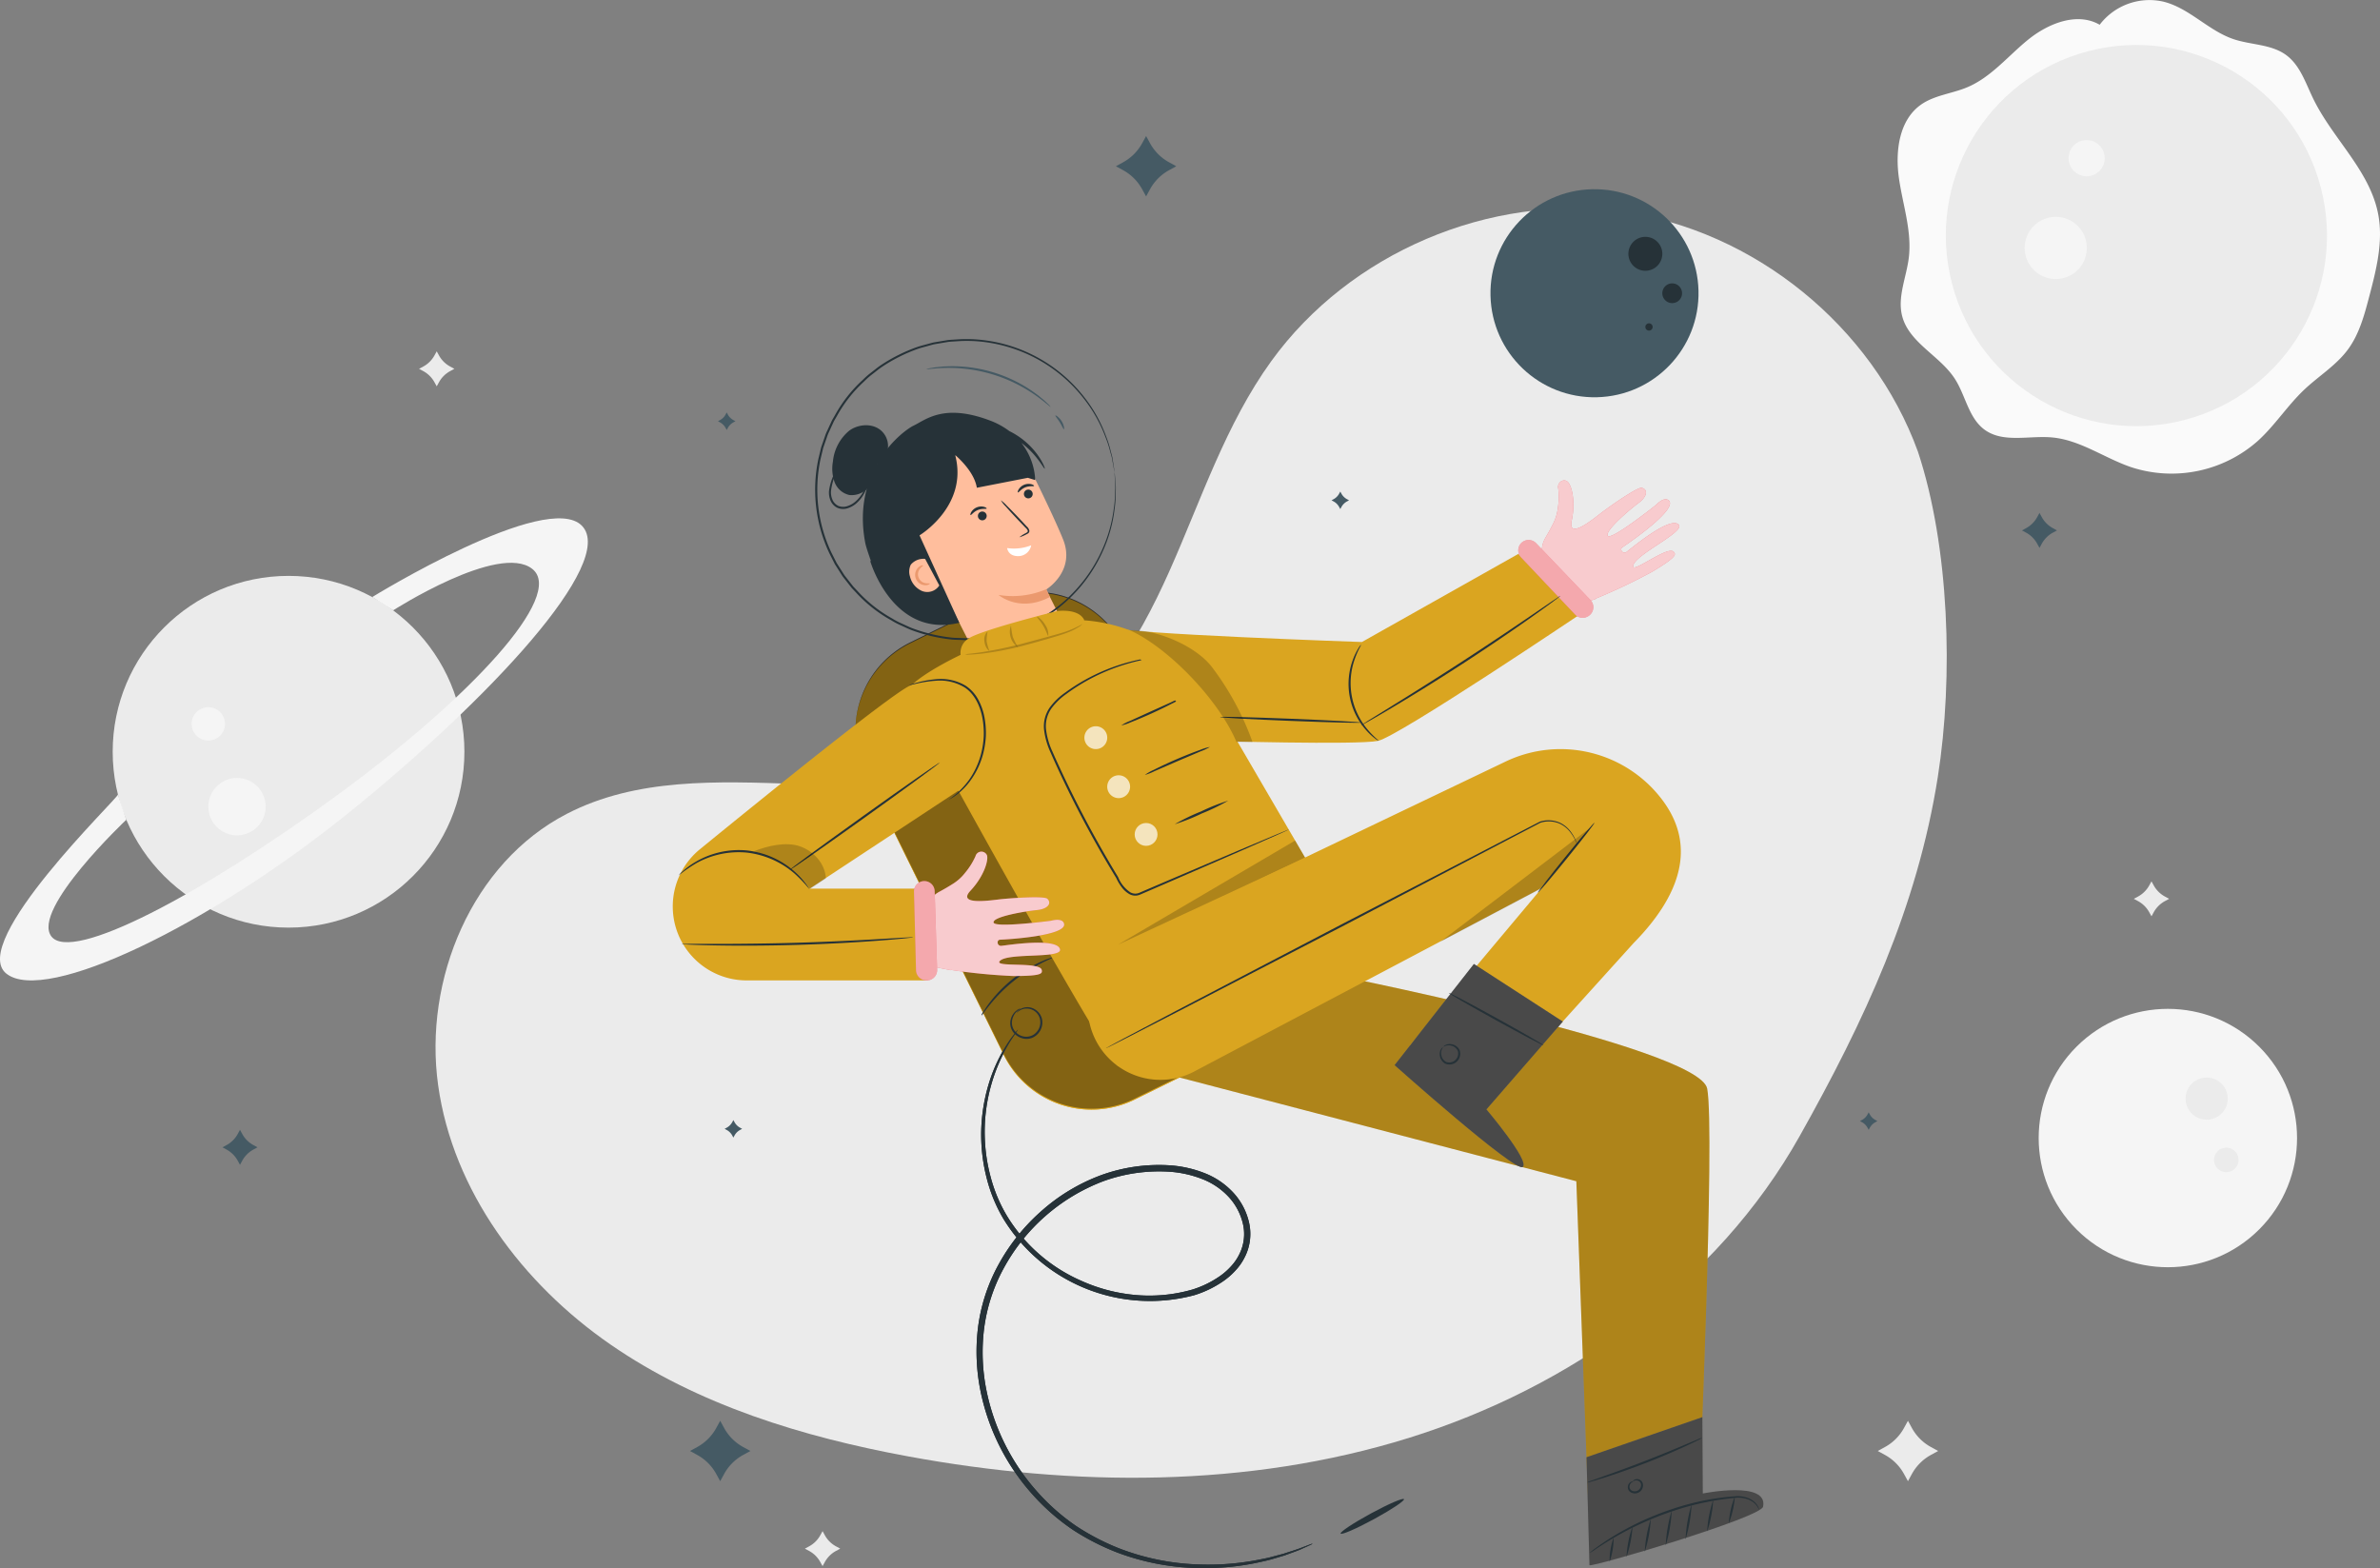 <svg xmlns="http://www.w3.org/2000/svg" width="577.121" height="380.237" viewBox="0 0 577.121 380.237">
  <rect x="0" y="0" width="577.121" height="380.237" fill="#808080" stroke="none"/>
  <defs>
    <style>
      .cls-1 {
        fill: #ebebeb;
      }

      .cls-2 {
        fill: #f5f5f5;
      }

      .cls-3 {
        fill: #fafafa;
      }

      .cls-13, .cls-4 {
        opacity: 0.2;
      }

      .cls-5 {
        fill: #daa520;
      }

      .cls-6 {
        opacity: 0.4;
      }

      .cls-7 {
        fill: #263238;
      }

      .cls-8 {
        fill: #ffbe9d;
      }

      .cls-16, .cls-9 {
        fill: #fff;
      }

      .cls-10 {
        fill: #eb996e;
      }

      .cls-11 {
        fill: #455a64;
      }

      .cls-12 {
        opacity: 0.7;
      }

      .cls-14 {
        fill: #7a7a7a;
      }

      .cls-15 {
        fill: #e8505b;
      }

      .cls-16 {
        opacity: 0.5;
      }
    </style>
  </defs>
  <g id="Layer_2" data-name="Layer 2">
    <g id="Character">
      <path class="cls-1" d="M105.9,85.191l.557,1.008a6.779,6.779,0,0,0,2.708,2.682l1.018.552-1.018.552a6.779,6.779,0,0,0-2.708,2.682l-.557,1.009-.557-1.009a6.78,6.78,0,0,0-2.708-2.682l-1.018-.552,1.018-.552a6.78,6.78,0,0,0,2.708-2.682Z"/>
      <path class="cls-1" d="M521.71,213.705l.557,1.008a6.78,6.78,0,0,0,2.708,2.682l1.018.552-1.018.552a6.78,6.78,0,0,0-2.708,2.682l-.557,1.009-.557-1.009a6.779,6.779,0,0,0-2.708-2.682l-1.018-.552,1.018-.552a6.779,6.779,0,0,0,2.708-2.682Z"/>
      <path class="cls-1" d="M462.654,344.511l.952,1.741a11.645,11.645,0,0,0,4.629,4.629l1.741.952-1.741.952a11.645,11.645,0,0,0-4.629,4.629l-.952,1.741-.952-1.741a11.645,11.645,0,0,0-4.629-4.629l-1.741-.952,1.741-.952a11.645,11.645,0,0,0,4.629-4.629Z"/>
      <path class="cls-1" d="M199.463,371.269l.557,1.009a6.779,6.779,0,0,0,2.708,2.682l1.018.552-1.018.552a6.779,6.779,0,0,0-2.708,2.682l-.557,1.008-.557-1.008a6.779,6.779,0,0,0-2.708-2.682l-1.018-.552,1.018-.552a6.779,6.779,0,0,0,2.708-2.682Z"/>
      <g>
        <g>
          <circle class="cls-1" cx="69.969" cy="182.284" r="42.644"/>
          <circle class="cls-2" cx="57.471" cy="195.594" r="6.955"/>
          <path class="cls-2" d="M54.562,175.524a4.046,4.046,0,1,1-4.046-4.046A4.046,4.046,0,0,1,54.562,175.524Z"/>
        </g>
        <path class="cls-2" d="M28.599,192.654c.191.74-36.498,35.942-27.041,43.442s49.24-11.739,83.154-39.132c33.914-27.392,64.893-60.654,56.415-69.458-8.479-8.805-50.861,17.264-50.861,17.264l5.065,3.23s25.625-16.441,33.73-10.059-15,31.305-47.61,55.11c-32.61,23.805-64.118,40.516-69.009,33.994-4.891-6.522,18.188-28.276,18.188-28.276Z"/>
      </g>
      <g>
        <path class="cls-3" d="M509.157,6.009c-5.439-3.16-12.462-.357-17.35,3.602-4.888,3.959-8.996,9.131-14.799,11.56-3.695,1.547-7.929,1.903-11.202,4.212-5.331,3.761-6.262,11.338-5.342,17.797s3.189,12.868,2.392,19.343c-.585,4.748-2.805,9.5-1.603,14.13,1.684,6.489,9.143,9.577,12.779,15.21,2.61,4.044,3.32,9.497,7.209,12.334,4.512,3.291,10.784,1.37,16.346,1.871,6.849.616,12.711,5.013,19.223,7.222a31.546,31.546,0,0,0,30.724-6.413c4.13-3.76,7.177-8.577,11.238-12.412,3.48-3.285,7.698-5.846,10.547-9.691,2.759-3.722,3.995-8.324,5.174-12.805,1.722-6.544,3.456-13.353,2.197-20.001-2.01-10.61-11.058-18.338-15.77-28.055-1.837-3.788-3.188-8.119-6.593-10.594-3.61-2.624-8.499-2.404-12.728-3.831-6.069-2.048-10.65-7.457-16.854-9.052a15.166,15.166,0,0,0-15.613,5.583"/>
        <g>
          <circle class="cls-1" cx="518.055" cy="57.122" r="46.207" transform="translate(2.41 132.977) rotate(-14.661)"/>
          <path class="cls-2" d="M504.429,64.767a7.536,7.536,0,1,1-1.282-10.58A7.536,7.536,0,0,1,504.429,64.767Z"/>
          <path class="cls-2" d="M509.435,41.058a4.384,4.384,0,1,1-.746-6.155A4.384,4.384,0,0,1,509.435,41.058Z"/>
        </g>
      </g>
      <g>
        <circle class="cls-2" cx="525.68" cy="275.951" r="31.326" transform="translate(-41.158 452.536) rotate(-45)"/>
        <path class="cls-1" d="M529.983,266.272a5.109,5.109,0,1,1,4.987,5.229A5.109,5.109,0,0,1,529.983,266.272Z"/>
        <path class="cls-1" d="M536.877,281.184a2.972,2.972,0,1,1,2.901,3.042A2.972,2.972,0,0,1,536.877,281.184Z"/>
      </g>
      <path class="cls-1" d="M450.059,186.25l.952,1.741a11.644,11.644,0,0,0,4.629,4.629l1.741.952-1.741.952a11.644,11.644,0,0,0-4.629,4.629l-.952,1.741-.952-1.741a11.644,11.644,0,0,0-4.629-4.629l-1.741-.952,1.741-.952a11.644,11.644,0,0,0,4.629-4.629Z"/>
      <polyline class="cls-4" points="337.14 242.739 379.565 214.101 367.814 226.535"/>
      <path class="cls-1" d="M465.072,109.509c-11.036-30.414-39.737-53.67-71.777-58.16s-66.029,9.979-85.001,36.188c-11.107,15.345-17.036,33.71-24.756,51.009-7.719,17.299-18.15,34.545-34.747,43.675-33.232,18.28-77.642-2.305-111.334,15.111-23.001,11.889-34.795,40.174-31.214,65.817,3.581,25.643,20.474,48.135,41.775,62.854,21.301,14.719,46.696,22.436,72.158,27.132,40.215,7.416,82.35,7.689,121.398-4.456,39.048-12.145,74.785-37.517,94.806-73.174,15.698-27.958,28.521-55.42,33.513-87.093,3.833-24.32,2.8-55.899-4.821-78.903"/>
      <g>
        <path class="cls-5" d="M246.787,144.763h22.213a23.716,23.716,0,0,1,23.716,23.716v75.859a23.716,23.716,0,0,1-23.716,23.716H246.787a23.716,23.716,0,0,1-23.716-23.716v-75.859A23.716,23.716,0,0,1,246.787,144.763Z" transform="translate(-64.656 135.167) rotate(-26.218)"/>
        <path class="cls-6" d="M246.787,144.54h22.213a23.716,23.716,0,0,1,23.716,23.716v75.859a23.716,23.716,0,0,1-23.716,23.716h-22.213a23.716,23.716,0,0,1-23.716-23.716v-75.859A23.716,23.716,0,0,1,246.787,144.54Z" transform="translate(-64.558 135.145) rotate(-26.218)"/>
        <path class="cls-7" d="M318.303,374.31a3.479,3.479,0,0,1-.757.402q-.794.36-2.291,1.039c-1.018.431-2.316.869-3.834,1.431q-1.165.345-2.506.742c-.89.283-1.856.511-2.885.734a61.982,61.982,0,0,1-15.232,1.565,58.569,58.569,0,0,1-19.926-3.787,58.024,58.024,0,0,1-10.564-5.39,52.477,52.477,0,0,1-9.72-8.429,53.58,53.58,0,0,1-12.777-25.08,48.059,48.059,0,0,1-.687-15.364,42.924,42.924,0,0,1,4.87-15.291,47.885,47.885,0,0,1,10.308-13.031,45.698,45.698,0,0,1,14.63-8.872,41.094,41.094,0,0,1,16.966-2.396,28.204,28.204,0,0,1,8.272,1.905,18.748,18.748,0,0,1,6.949,4.766,15.917,15.917,0,0,1,3.805,7.395,12.386,12.386,0,0,1-1.056,8.124,13.535,13.535,0,0,1-2.317,3.336,17.26,17.26,0,0,1-3.006,2.602,25.595,25.595,0,0,1-6.947,3.346,41.671,41.671,0,0,1-46.274-18.501,37.119,37.119,0,0,1-4.09-9.988,42.001,42.001,0,0,1-1.301-9.525,42.618,42.618,0,0,1,2.444-15.114,39.377,39.377,0,0,1,4.374-8.632c.634-.907,1.179-1.555,1.525-2.003a3.476,3.476,0,0,1,.567-.643,3.551,3.551,0,0,1-.439.739c-.302.478-.802,1.152-1.389,2.079a41.8,41.8,0,0,0-6.208,23.549,41.525,41.525,0,0,0,1.389,9.296,36.321,36.321,0,0,0,4.079,9.677,39.708,39.708,0,0,0,17.928,15.579,40.742,40.742,0,0,0,12.926,3.419,37.743,37.743,0,0,0,14.038-1.307,24.199,24.199,0,0,0,6.536-3.175,15.813,15.813,0,0,0,2.758-2.401,12.061,12.061,0,0,0,2.07-2.996,10.879,10.879,0,0,0,.911-7.162,14.418,14.418,0,0,0-3.46-6.671,17.229,17.229,0,0,0-6.396-4.361,26.713,26.713,0,0,0-7.818-1.786,39.632,39.632,0,0,0-16.295,2.314,46.09,46.09,0,0,0-24.129,21.16,41.511,41.511,0,0,0-4.738,14.751,46.748,46.748,0,0,0,.617,14.895,52.448,52.448,0,0,0,12.331,24.502,51.524,51.524,0,0,0,9.424,8.291,57.341,57.341,0,0,0,10.293,5.362,58.329,58.329,0,0,0,19.552,3.945,63.323,63.323,0,0,0,15.078-1.286c1.024-.198,1.987-.401,2.875-.659l2.506-.666c1.521-.512,2.828-.9,3.859-1.282q1.529-.582,2.341-.892A3.553,3.553,0,0,1,318.303,374.31Z"/>
        <path class="cls-7" d="M255.48,232.092c.031.082-1.163.546-2.999,1.478a38,38,0,0,0-12.402,10.013c-1.297,1.598-2.003,2.667-2.076,2.62a3.028,3.028,0,0,1,.412-.805,22.544,22.544,0,0,1,1.374-2.041,32.695,32.695,0,0,1,12.532-10.118,22.507,22.507,0,0,1,2.285-.913A3.025,3.025,0,0,1,255.48,232.092Z"/>
        <path class="cls-7" d="M246.513,245.555c-.021-.013.145-.335.663-.711a3.494,3.494,0,0,1,2.59-.566,3.767,3.767,0,0,1,2.865,2.645,4.035,4.035,0,0,1-1.722,4.4,3.614,3.614,0,0,1-2.518.548,4.196,4.196,0,0,1-2.164-1.019,3.653,3.653,0,0,1-1.143-1.84,3.695,3.695,0,0,1,.024-1.879,3.889,3.889,0,0,1,1.493-2.191,1.812,1.812,0,0,1,.886-.397c.019.043-.303.171-.762.557a3.909,3.909,0,0,0-1.26,2.118,3.268,3.268,0,0,0,1.078,3.271,3.419,3.419,0,0,0,4.081.396,3.584,3.584,0,0,0,1.545-3.832,3.307,3.307,0,0,0-4.885-2.039C246.766,245.315,246.546,245.586,246.513,245.555Z"/>
        <path class="cls-5" d="M246.787,144.763h22.213a23.716,23.716,0,0,1,23.716,23.716v75.859a23.716,23.716,0,0,1-23.716,23.716H246.787a23.716,23.716,0,0,1-23.716-23.716v-75.859A23.716,23.716,0,0,1,246.787,144.763Z" transform="translate(-64.656 135.167) rotate(-26.218)"/>
        <path class="cls-6" d="M246.787,144.54h22.213a23.716,23.716,0,0,1,23.716,23.716v75.859a23.716,23.716,0,0,1-23.716,23.716h-22.213a23.716,23.716,0,0,1-23.716-23.716v-75.859A23.716,23.716,0,0,1,246.787,144.54Z" transform="translate(-64.558 135.145) rotate(-26.218)"/>
        <path class="cls-7" d="M318.303,374.31a3.479,3.479,0,0,1-.757.402q-.794.36-2.291,1.039c-1.018.431-2.316.869-3.834,1.431q-1.165.345-2.506.742c-.89.283-1.856.511-2.885.734a61.982,61.982,0,0,1-15.232,1.565,58.569,58.569,0,0,1-19.926-3.787,58.024,58.024,0,0,1-10.564-5.39,52.477,52.477,0,0,1-9.72-8.429,53.58,53.58,0,0,1-12.777-25.08,48.059,48.059,0,0,1-.687-15.364,42.924,42.924,0,0,1,4.87-15.291,47.885,47.885,0,0,1,10.308-13.031,45.698,45.698,0,0,1,14.63-8.872,41.094,41.094,0,0,1,16.966-2.396,28.204,28.204,0,0,1,8.272,1.905,18.748,18.748,0,0,1,6.949,4.766,15.917,15.917,0,0,1,3.805,7.395,12.386,12.386,0,0,1-1.056,8.124,13.535,13.535,0,0,1-2.317,3.336,17.26,17.26,0,0,1-3.006,2.602,25.595,25.595,0,0,1-6.947,3.346,41.671,41.671,0,0,1-46.274-18.501,37.119,37.119,0,0,1-4.09-9.988,42.001,42.001,0,0,1-1.301-9.525,42.618,42.618,0,0,1,2.444-15.114,39.377,39.377,0,0,1,4.374-8.632c.634-.907,1.179-1.555,1.525-2.003a3.476,3.476,0,0,1,.567-.643,3.551,3.551,0,0,1-.439.739c-.302.478-.802,1.152-1.389,2.079a41.8,41.8,0,0,0-6.208,23.549,41.525,41.525,0,0,0,1.389,9.296,36.321,36.321,0,0,0,4.079,9.677,39.708,39.708,0,0,0,17.928,15.579,40.742,40.742,0,0,0,12.926,3.419,37.743,37.743,0,0,0,14.038-1.307,24.199,24.199,0,0,0,6.536-3.175,15.813,15.813,0,0,0,2.758-2.401,12.061,12.061,0,0,0,2.07-2.996,10.879,10.879,0,0,0,.911-7.162,14.418,14.418,0,0,0-3.46-6.671,17.229,17.229,0,0,0-6.396-4.361,26.713,26.713,0,0,0-7.818-1.786,39.632,39.632,0,0,0-16.295,2.314,46.09,46.09,0,0,0-24.129,21.16,41.511,41.511,0,0,0-4.738,14.751,46.748,46.748,0,0,0,.617,14.895,52.448,52.448,0,0,0,12.331,24.502,51.524,51.524,0,0,0,9.424,8.291,57.341,57.341,0,0,0,10.293,5.362,58.329,58.329,0,0,0,19.552,3.945,63.323,63.323,0,0,0,15.078-1.286c1.024-.198,1.987-.401,2.875-.659l2.506-.666c1.521-.512,2.828-.9,3.859-1.282q1.529-.582,2.341-.892A3.553,3.553,0,0,1,318.303,374.31Z"/>
        <path class="cls-7" d="M255.48,232.092c.031.082-1.163.546-2.999,1.478a38,38,0,0,0-12.402,10.013c-1.297,1.598-2.003,2.667-2.076,2.62a3.028,3.028,0,0,1,.412-.805,22.544,22.544,0,0,1,1.374-2.041,32.695,32.695,0,0,1,12.532-10.118,22.507,22.507,0,0,1,2.285-.913A3.025,3.025,0,0,1,255.48,232.092Z"/>
        <path class="cls-7" d="M246.513,245.555c-.021-.013.145-.335.663-.711a3.494,3.494,0,0,1,2.59-.566,3.767,3.767,0,0,1,2.865,2.645,4.035,4.035,0,0,1-1.722,4.4,3.614,3.614,0,0,1-2.518.548,4.196,4.196,0,0,1-2.164-1.019,3.653,3.653,0,0,1-1.143-1.84,3.695,3.695,0,0,1,.024-1.879,3.889,3.889,0,0,1,1.493-2.191,1.812,1.812,0,0,1,.886-.397c.019.043-.303.171-.762.557a3.909,3.909,0,0,0-1.26,2.118,3.268,3.268,0,0,0,1.078,3.271,3.419,3.419,0,0,0,4.081.396,3.584,3.584,0,0,0,1.545-3.832,3.307,3.307,0,0,0-4.885-2.039C246.766,245.315,246.546,245.586,246.513,245.555Z"/>
        <g>
          <g>
            <g>
              <path class="cls-8" d="M257.327,150.192c-1.931-3.829-3.626-7.26-3.626-7.26s7.203-4.423,4.072-12.164c-3.13-7.742-11.871-24.869-11.871-24.869l-17.039-.159-9.702,18.767,18.18,35.806a11.201,11.201,0,0,0,14.813,5.037v-0A11.204,11.204,0,0,0,257.327,150.192Z"/>
              <g>
                <path class="cls-7" d="M250.314,119.318a1.066,1.066,0,1,1-1.423-.503A1.067,1.067,0,0,1,250.314,119.318Z"/>
                <path class="cls-7" d="M250.745,117.824c-.064.184-1.065-.081-2.128.357-1.069.425-1.603,1.31-1.777,1.223-.083-.037-.064-.327.166-.724a2.836,2.836,0,0,1,3.117-1.26C250.563,117.545,250.778,117.74,250.745,117.824Z"/>
              </g>
              <g>
                <path class="cls-7" d="M239.157,124.644a1.066,1.066,0,1,1-1.423-.503A1.067,1.067,0,0,1,239.157,124.644Z"/>
                <path class="cls-7" d="M239.255,123.308c-.064.184-1.065-.081-2.127.357-1.069.425-1.604,1.311-1.778,1.223-.083-.037-.063-.328.166-.724a2.835,2.835,0,0,1,3.118-1.26C239.072,123.03,239.289,123.224,239.255,123.308Z"/>
              </g>
              <path class="cls-7" d="M247.172,130.279a7.734,7.734,0,0,1,1.595-1.021c.257-.14.499-.302.462-.523a1.623,1.623,0,0,0-.547-.767q-.824-.859-1.735-1.81c-1.222-1.292-2.311-2.481-3.08-3.357a7.652,7.652,0,0,1-1.177-1.483,7.691,7.691,0,0,1,1.415,1.259c.832.818,1.956,1.971,3.179,3.263q.897.963,1.71,1.835a1.848,1.848,0,0,1,.62,1.034.713.713,0,0,1-.263.583,1.934,1.934,0,0,1-.43.255A7.779,7.779,0,0,1,247.172,130.279Z"/>
              <path class="cls-9" d="M244.218,132.894a11.448,11.448,0,0,0,5.834-.667,3.178,3.178,0,0,1-2.97,2.616C244.423,134.964,244.218,132.894,244.218,132.894Z"/>
              <path class="cls-10" d="M253.705,142.866a20.803,20.803,0,0,1-11.573,1.392s5.074,4.402,12.469.49Z"/>
              <path class="cls-7" d="M211.03,136.076l.145-.076c-.5-1.467-1.173-3.381-1.36-4.35-3.384-17.646,9.008-27.151,11.736-28.453,2.924-1.396,7.274-5.447,18.432-1.258a18.771,18.771,0,0,1,4.76,2.585,18.618,18.618,0,0,1,6.64,5.468c1.548,2.075,2.048,3.614,1.957,3.65-.14.073-.844-1.342-2.467-3.239a20.116,20.116,0,0,0-3.189-3,15.791,15.791,0,0,1,3.35,9.012l-1.802-.558-12.361,2.413c-.546-3.385-3.588-6.458-5.133-7.828l-.1-.031c3.181,12.308-8.666,19.399-8.666,19.399l9.648,21.203C216.479,154.875,211.03,136.076,211.03,136.076Z"/>
              <g>
                <path class="cls-8" d="M227.771,141.965a3.473,3.473,0,0,1-4.187,1.341,5.101,5.101,0,0,1-2.935-3.558,3.881,3.881,0,0,1,.206-2.825,4.006,4.006,0,0,1,3.481-1.403Z"/>
                <path class="cls-10" d="M225.464,141.503c-.039-.102-.448.017-1.052-.099a2.167,2.167,0,0,1-1.3-3.531c.384-.48.773-.654.737-.757-.014-.083-.511-.087-1.098.402a2.515,2.515,0,0,0,1.616,4.391C225.131,141.901,225.507,141.576,225.464,141.503Z"/>
              </g>
            </g>
            <path class="cls-7" d="M270.264,114.48s-.051-.195-.124-.577c-.074-.402-.178-.965-.313-1.698q-.101-.562-.224-1.251c-.103-.456-.261-.944-.406-1.478a26.359,26.359,0,0,0-1.188-3.63,34.609,34.609,0,0,0-5.116-9.088,36.263,36.263,0,0,0-26.193-14.021,33.55,33.55,0,0,0-4.592.009c-.775.064-1.563.08-2.346.185l-2.356.401c-.394.074-.796.119-1.187.218l-1.173.324c-.781.226-1.581.414-2.363.674a38.156,38.156,0,0,0-4.61,1.962,37.573,37.573,0,0,0-4.428,2.601c-.708.499-1.377,1.062-2.073,1.594a18.371,18.371,0,0,0-1.985,1.742,32.969,32.969,0,0,0-6.676,8.489l-.694,1.198-.582,1.262-.581,1.27a8.952,8.952,0,0,0-.524,1.299q-.458,1.328-.919,2.667-.329,1.377-.66,2.765a35.718,35.718,0,0,0,2.649,22.587q.643,1.274,1.282,2.538.759,1.196,1.512,2.382a8.904,8.904,0,0,0,.81,1.143l.859,1.101.859,1.094.953,1.005a32.983,32.983,0,0,0,8.461,6.715,18.392,18.392,0,0,0,2.335,1.236c.801.356,1.582.749,2.386,1.071a37.603,37.603,0,0,0,4.911,1.505,38.154,38.154,0,0,0,4.94.842c.821.072,1.643.07,2.456.109l1.216.044c.404.006.805-.044,1.206-.063q1.201-.078,2.385-.155c.786-.08,1.556-.246,2.325-.364a33.551,33.551,0,0,0,4.469-1.055,36.263,36.263,0,0,0,22.234-19.707,34.613,34.613,0,0,0,2.872-10.025,26.386,26.386,0,0,0,.315-3.806c.017-.553.058-1.065.053-1.532l-.072-1.268c-.038-.744-.068-1.316-.089-1.724-.017-.389-.013-.59-.013-.59s.031.197.066.584c.033.408.08.98.141,1.723q.043.572.097,1.271c.014.469-.018.982-.028,1.538a25.867,25.867,0,0,1-.269,3.828,34.418,34.418,0,0,1-2.807,10.118,36.482,36.482,0,0,1-22.371,20,33.933,33.933,0,0,1-4.52,1.081c-.778.121-1.557.291-2.353.374q-1.198.081-2.414.164c-.406.02-.812.071-1.221.066l-1.232-.041c-.823-.037-1.656-.034-2.488-.105a38.56,38.56,0,0,1-5.007-.842,37.991,37.991,0,0,1-4.98-1.517c-.816-.325-1.608-.721-2.42-1.081a18.761,18.761,0,0,1-2.369-1.249,33.436,33.436,0,0,1-8.587-6.798l-.967-1.019-.872-1.108-.872-1.116a9.114,9.114,0,0,1-.822-1.159q-.764-1.203-1.535-2.416-.649-1.282-1.302-2.574a36.186,36.186,0,0,1-2.687-22.912q.337-1.407.671-2.804.469-1.358.933-2.705a9.156,9.156,0,0,1,.532-1.317l.59-1.288.592-1.28.704-1.215a33.43,33.43,0,0,1,6.779-8.599,18.759,18.759,0,0,1,2.015-1.763c.707-.538,1.386-1.107,2.104-1.612a37.989,37.989,0,0,1,4.493-2.628,38.544,38.544,0,0,1,4.675-1.978c.793-.262,1.603-.452,2.396-.678l1.189-.325c.397-.1.804-.144,1.203-.218q1.202-.201,2.386-.4c.793-.103,1.59-.118,2.375-.181a33.924,33.924,0,0,1,4.647.005,36.481,36.481,0,0,1,26.395,14.275,34.411,34.411,0,0,1,5.074,9.193,25.856,25.856,0,0,1,1.148,3.662c.138.539.288,1.031.383,1.49q.11.693.2,1.26c.113.738.2,1.305.262,1.709C270.249,114.281,270.264,114.48,270.264,114.48Z"/>
            <path class="cls-7" d="M212.717,112.553a5.01,5.01,0,0,0,1.118-7.983c-2.062-2.02-5.639-1.831-7.953-.104a11.103,11.103,0,0,0-3.911,7.474,9.635,9.635,0,0,0,.395,4.927,5.021,5.021,0,0,0,3.591,3.166,5.396,5.396,0,0,0,4.867-2.14,15.904,15.904,0,0,0,2.431-4.981"/>
            <path class="cls-11" d="M254.77,98.667c-.07.077-1.381-1.21-3.79-2.897a36.873,36.873,0,0,0-4.427-2.641,36.534,36.534,0,0,0-12.021-3.65,36.881,36.881,0,0,0-5.148-.267c-2.941.062-4.745.403-4.761.3a6.086,6.086,0,0,1,1.256-.287,13.574,13.574,0,0,1,1.496-.217c.587-.057,1.254-.153,1.997-.164a33.069,33.069,0,0,1,5.216.158,34.498,34.498,0,0,1,12.184,3.7,33.066,33.066,0,0,1,4.423,2.769c.612.422,1.113.873,1.569,1.247a13.565,13.565,0,0,1,1.122,1.012A6.084,6.084,0,0,1,254.77,98.667Z"/>
            <path class="cls-11" d="M257.989,104.076c-.146.034-.441-.789-1.002-1.681-.551-.898-1.158-1.527-1.063-1.643.08-.112.899.385,1.505,1.369C258.042,103.1,258.125,104.055,257.989,104.076Z"/>
            <path class="cls-7" d="M203.084,112.011a7.113,7.113,0,0,1-.648,3.423,14.471,14.471,0,0,0-.927,3.577,4.508,4.508,0,0,0,.314,2.066,2.91,2.91,0,0,0,1.447,1.58,3.052,3.052,0,0,0,2.153.083,5.574,5.574,0,0,0,1.863-1.001,8.831,8.831,0,0,0,2.243-2.873,14.554,14.554,0,0,0,1.022-3.266,2.502,2.502,0,0,1-.003.942,8.442,8.442,0,0,1-.685,2.481,8.743,8.743,0,0,1-2.273,3.088,5.923,5.923,0,0,1-2.02,1.118,3.528,3.528,0,0,1-2.516-.098,3.39,3.39,0,0,1-1.702-1.858,4.914,4.914,0,0,1-.321-2.298,13.537,13.537,0,0,1,1.06-3.667,16.54,16.54,0,0,0,.793-2.388A6.371,6.371,0,0,1,203.084,112.011Z"/>
          </g>
          <path class="cls-5" d="M219.773,168.773s44.039,80.76,51.308,89.739l59.432-26.46-36.027-61.812a39.807,39.807,0,0,0-31.533-19.826q-.21-.014-.422-.027C248.42,149.532,217.635,164.839,219.773,168.773Z"/>
          <path class="cls-7" d="M312.504,201.155a.902.902,0,0,1-.202.111c-.161.075-.362.17-.612.287q-.86.386-2.386,1.072c-2.12.931-5.154,2.264-8.943,3.928-3.83,1.665-8.42,3.66-13.597,5.911-2.595,1.123-5.337,2.31-8.202,3.55q-1.075.465-2.174.94a2.918,2.918,0,0,1-2.529-.154,6.057,6.057,0,0,1-1.889-1.712,11.361,11.361,0,0,1-1.302-2.208l.017.033c-2.598-4.247-5.251-8.866-7.823-13.716-2.028-3.82-3.908-7.602-5.639-11.294-.865-1.848-1.698-3.664-2.482-5.47a18.17,18.17,0,0,1-1.579-5.583,7.966,7.966,0,0,1,1.414-5.328,16.071,16.071,0,0,1,3.756-3.61,46.703,46.703,0,0,1,20.866-8.488c1.572-.214,2.801-.312,3.634-.351.394-.013.707-.024.949-.032a1.49,1.49,0,0,1,.324.007,1.502,1.502,0,0,1-.321.046c-.241.021-.552.049-.944.084-.829.072-2.051.203-3.611.446a47.961,47.961,0,0,0-12.732,3.925,46.739,46.739,0,0,0-7.908,4.71,15.708,15.708,0,0,0-3.635,3.523,7.497,7.497,0,0,0-1.312,5.031,17.766,17.766,0,0,0,1.558,5.426c.781,1.788,1.621,3.607,2.486,5.448,1.733,3.682,3.613,7.455,5.637,11.267,2.566,4.841,5.209,9.454,7.793,13.698l.007.011.011.022a7.975,7.975,0,0,0,2.955,3.681,2.421,2.421,0,0,0,2.131.136q1.099-.47,2.175-.931c2.869-1.226,5.614-2.4,8.212-3.51,5.19-2.209,9.792-4.168,13.632-5.802,3.812-1.606,6.864-2.891,8.998-3.79q1.545-.636,2.418-.995c.257-.101.464-.182.629-.247A.899.899,0,0,1,312.504,201.155Z"/>
          <g class="cls-12">
            <path class="cls-9" d="M268.492,178.871a2.77,2.77,0,1,1-2.77-2.77A2.77,2.77,0,0,1,268.492,178.871Z"/>
          </g>
          <g class="cls-12">
            <path class="cls-9" d="M274.032,190.761a2.77,2.77,0,1,1-2.77-2.77A2.77,2.77,0,0,1,274.032,190.761Z"/>
          </g>
          <g class="cls-12">
            <circle class="cls-9" cx="277.914" cy="202.331" r="2.77"/>
          </g>
          <path class="cls-7" d="M286.168,169.424a9.77,9.77,0,0,1-1.983,1.174c-1.258.66-3.019,1.527-4.993,2.422-1.975.895-3.787,1.65-5.113,2.161a9.772,9.772,0,0,1-2.19.718,10.538,10.538,0,0,1,2.046-1.057c1.473-.671,3.169-1.443,5.042-2.296,1.875-.847,3.573-1.613,5.048-2.279A10.55,10.55,0,0,1,286.168,169.424Z"/>
          <path class="cls-7" d="M293.394,181.121a12.873,12.873,0,0,1-2.282,1.073c-1.602.681-3.493,1.486-5.583,2.375-2.083.906-3.968,1.726-5.564,2.421a12.871,12.871,0,0,1-2.349.918,11.494,11.494,0,0,1,2.192-1.252c1.388-.705,3.333-1.626,5.515-2.566,2.182-.938,4.188-1.717,5.655-2.239A11.498,11.498,0,0,1,293.394,181.121Z"/>
          <path class="cls-7" d="M297.829,194.142a48.607,48.607,0,0,1-6.387,3.099,48.608,48.608,0,0,1-6.598,2.622,48.521,48.521,0,0,1,6.388-3.099A48.525,48.525,0,0,1,297.829,194.142Z"/>
          <path class="cls-5" d="M233.042,159.345a4.052,4.052,0,0,1,1.59-4.368c2.44-2.019,21.68-6.802,21.68-6.802s5.28-.774,6.64,2.239Z"/>
          <polygon class="cls-4" points="271.081 229.075 316.481 207.978 314.054 203.814 271.081 229.075"/>
          <g class="cls-13">
            <path d="M262.486,151.31a3.652,3.652,0,0,1-.919.727,14.958,14.958,0,0,1-2.866,1.41c-1.261.484-2.8.925-4.497,1.425-1.7.497-3.573,1.034-5.554,1.549a76.785,76.785,0,0,1-10.286,2.04c-1.335.155-2.42.229-3.17.257a5.024,5.024,0,0,1-1.168-.022,5.046,5.046,0,0,1,1.152-.18c.743-.09,1.816-.219,3.136-.419a100.897,100.897,0,0,0,10.204-2.179c1.963-.532,3.834-1.04,5.554-1.506,1.707-.475,3.246-.877,4.503-1.31A23.93,23.93,0,0,0,262.486,151.31Z"/>
          </g>
          <g class="cls-13">
            <path d="M239.89,157.764c-.078.118-1.049-.747-1.17-2.244a2.644,2.644,0,0,1,.765-2.412,13.082,13.082,0,0,0-.246,2.367A13.094,13.094,0,0,0,239.89,157.764Z"/>
          </g>
          <g class="cls-13">
            <path d="M246.855,156.959a4.512,4.512,0,0,1-1.701-5.292,20.722,20.722,0,0,0,.435,2.78A20.698,20.698,0,0,0,246.855,156.959Z"/>
          </g>
          <g class="cls-13">
            <path d="M254.186,154.18c-.151.028-.44-1.155-1.192-2.417-.737-1.271-1.629-2.099-1.532-2.217.072-.113,1.184.586,1.981,1.954A4.041,4.041,0,0,1,254.186,154.18Z"/>
          </g>
        </g>
        <g>
          <g>
            <path class="cls-5" d="M319.248,235.529s92.771,18.191,94.724,28.441-2.026,100.832-2.026,100.832l-26.798.535-2.904-78.913-111.163-29.064Z"/>
            <path class="cls-4" d="M319.248,235.529s92.771,18.191,94.724,28.441-2.026,100.832-2.026,100.832l-26.798.535-2.904-78.913-111.163-29.064Z"/>
          </g>
          <g>
            <path class="cls-14" d="M412.803,343.622l.105,18.521s15.919-3.22,14.618,3.195c-.539,2.655-41.476,14.758-42.103,14.188l-.717-26.18Z"/>
            <path class="cls-6" d="M412.803,343.622l.105,18.521s15.919-3.22,14.618,3.195c-.539,2.655-41.476,14.758-42.103,14.188l-.717-26.18Z"/>
            <path class="cls-7" d="M426.58,366.165a4.975,4.975,0,0,0-.942-1.475,4.902,4.902,0,0,0-1.703-1.108,7.065,7.065,0,0,0-2.665-.433,66.888,66.888,0,0,0-15.648,3.269,75.915,75.915,0,0,0-14.583,6.629c-1.764,1.053-3.163,1.957-4.12,2.595a11.802,11.802,0,0,1-1.512.96,11.774,11.774,0,0,1,1.396-1.126c.924-.691,2.297-1.645,4.046-2.744a69.339,69.339,0,0,1,14.61-6.808,61.695,61.695,0,0,1,15.813-3.142,7.198,7.198,0,0,1,2.775.532,4.926,4.926,0,0,1,1.739,1.239,3.493,3.493,0,0,1,.693,1.155A1.141,1.141,0,0,1,426.58,366.165Z"/>
            <path class="cls-7" d="M412.76,348.634a5.15,5.15,0,0,1-1.027.584c-.675.347-1.664.824-2.895,1.394-2.461,1.142-5.902,2.634-9.762,4.133-3.862,1.498-7.409,2.718-9.996,3.535-1.294.409-2.345.724-3.078.924a5.149,5.149,0,0,1-1.152.262,5.17,5.17,0,0,1,1.09-.455c.817-.292,1.827-.653,3.022-1.08,2.553-.906,6.072-2.178,9.925-3.672,3.851-1.496,7.306-2.931,9.802-3.985,1.17-.491,2.159-.906,2.959-1.242A5.161,5.161,0,0,1,412.76,348.634Z"/>
            <path class="cls-7" d="M395.982,359.204c-.024-.015.02-.17.244-.338a1.334,1.334,0,0,1,1.134-.157,1.489,1.489,0,0,1,.707.445,1.551,1.551,0,0,1,.344.904,1.969,1.969,0,0,1-3.111,1.7,1.391,1.391,0,0,1-.536-.815,1.539,1.539,0,0,1,.051-.826,1.33,1.33,0,0,1,.771-.845c.266-.088.418-.034.417-.007.003.043-.138.066-.328.189a1.241,1.241,0,0,0-.506.765,1.052,1.052,0,0,0,.414,1.151,1.524,1.524,0,0,0,2.349-1.294,1.062,1.062,0,0,0-.688-1.018,1.248,1.248,0,0,0-.918-.016C396.115,359.128,396.015,359.23,395.982,359.204Z"/>
            <path class="cls-7" d="M390.302,378.689a17.101,17.101,0,0,1,.977-5.865,17.106,17.106,0,0,1-.977,5.865Z"/>
            <path class="cls-7" d="M394.398,377.521a27.699,27.699,0,0,1,1.469-7.436,27.712,27.712,0,0,1-1.469,7.436Z"/>
            <path class="cls-7" d="M398.828,376.296a32.03,32.03,0,0,1,1.469-8.019,32.047,32.047,0,0,1-1.469,8.019Z"/>
            <path class="cls-7" d="M403.91,374.769a36.214,36.214,0,0,1,1.469-8.545,36.219,36.219,0,0,1-1.469,8.545Z"/>
            <path class="cls-7" d="M408.72,373.281a36.214,36.214,0,0,1,1.469-8.545,36.218,36.218,0,0,1-1.469,8.545Z"/>
            <path class="cls-7" d="M413.963,371.357a29.576,29.576,0,0,1,1.469-7.693,29.577,29.577,0,0,1-1.469,7.693Z"/>
            <path class="cls-7" d="M419.206,369.381a21.483,21.483,0,0,1,1.469-6.506,21.491,21.491,0,0,1-1.469,6.506Z"/>
          </g>
        </g>
        <path class="cls-7" d="M340.443,363.516c.206.379-3.064,2.555-7.302,4.859-4.24,2.305-7.843,3.865-8.049,3.486-.206-.379,3.063-2.554,7.303-4.859C336.634,364.698,340.237,363.137,340.443,363.516Z"/>
        <g>
          <path class="cls-15" d="M386.974,145.207l-.036-.062a140.782,140.782,0,0,0,13.743-6.538c6.032-3.619,5.715-4.164,5.174-4.795-1.453-1.694-10.851,5.965-9.786,3.147,1.066-2.816,12.582-8.029,10.99-9.737-2.076-2.226-11.765,5.972-12.637,6.606-.847.615-1.817-.605-1-1.134,1.175-.761,13.318-9.062,11.3-11.267-1.118-1.222-3.126.99-3.126.99s-10.789,8.603-11.706,7.529c-.932-1.089,5.232-6.353,7.436-7.981,2.178-1.608,2.299-3.298.785-3.672-1.032-.254-7.9,4.573-10.042,6.234-2.142,1.661-7.936,6.321-6.948,1.7.987-4.622.004-8.545-1-9.422-1.004-.877-2.59.202-2.268,1.633a17.227,17.227,0,0,1-.092,4.763,11.283,11.283,0,0,1-1.087,3.665c-.668,1.339-1.285,2.446-1.834,3.375a6.585,6.585,0,0,0-.816,4.925c.762,2.477,9.716,11.208,9.716,11.208Z"/>
          <g class="cls-12">
            <path class="cls-9" d="M386.974,145.207l-.036-.062a140.782,140.782,0,0,0,13.743-6.538c6.032-3.619,5.715-4.164,5.174-4.795-1.453-1.694-10.851,5.965-9.786,3.147,1.066-2.816,12.582-8.029,10.99-9.737-2.076-2.226-11.765,5.972-12.637,6.606-.847.615-1.817-.605-1-1.134,1.175-.761,13.318-9.062,11.3-11.267-1.118-1.222-3.126.99-3.126.99s-10.789,8.603-11.706,7.529c-.932-1.089,5.232-6.353,7.436-7.981,2.178-1.608,2.299-3.298.785-3.672-1.032-.254-7.9,4.573-10.042,6.234-2.142,1.661-7.936,6.321-6.948,1.7.987-4.622.004-8.545-1-9.422-1.004-.877-2.59.202-2.268,1.633a17.227,17.227,0,0,1-.092,4.763,11.283,11.283,0,0,1-1.087,3.665c-.668,1.339-1.285,2.446-1.834,3.375a6.585,6.585,0,0,0-.816,4.925c.762,2.477,9.716,11.208,9.716,11.208Z"/>
          </g>
          <path class="cls-5" d="M270.031,152.133c2.076,1.557,60.217,3.542,60.217,3.542l37.932-21.364,15.168,14.508s-44.276,29.789-49.207,30.827c-4.932,1.038-40.878,0-40.878,0Z"/>
          <path class="cls-15" d="M368.846,135.172l13.096,13.85a2.51,2.51,0,0,0,3.226.357l.088-.06a2.51,2.51,0,0,0,.412-3.816l-13.184-13.79a2.51,2.51,0,0,0-3.055-.447h0A2.51,2.51,0,0,0,368.846,135.172Z"/>
          <path class="cls-16" d="M368.846,135.172l13.096,13.85a2.51,2.51,0,0,0,3.226.357l.088-.06a2.51,2.51,0,0,0,.412-3.816l-13.184-13.79a2.51,2.51,0,0,0-3.055-.447h0A2.51,2.51,0,0,0,368.846,135.172Z"/>
          <path class="cls-7" d="M334.278,179.615a3.46,3.46,0,0,1-.868-.558,14.797,14.797,0,0,1-2.061-1.917,16.889,16.889,0,0,1-3.18-17.465,14.809,14.809,0,0,1,1.253-2.52,3.466,3.466,0,0,1,.616-.828c.087.051-.754,1.265-1.523,3.474a17.452,17.452,0,0,0,3.113,17.098C333.127,178.697,334.342,179.537,334.278,179.615Z"/>
          <path class="cls-7" d="M378.392,144.473a2.501,2.501,0,0,1-.447.382c-.352.266-.796.601-1.341,1.012-1.17.872-2.881,2.109-5.01,3.618-4.256,3.019-10.201,7.098-16.877,11.436-6.68,4.337-12.825,8.111-17.313,10.771-2.244,1.331-4.069,2.391-5.342,3.106-.598.331-1.084.6-1.47.814a2.497,2.497,0,0,1-.53.253,2.498,2.498,0,0,1,.477-.344c.373-.236.843-.533,1.42-.898,1.301-.804,3.081-1.903,5.254-3.246,4.437-2.74,10.545-6.56,17.22-10.893,6.671-4.335,12.643-8.362,16.951-11.302,2.111-1.44,3.839-2.619,5.102-3.481.568-.379,1.031-.688,1.398-.933A2.497,2.497,0,0,1,378.392,144.473Z"/>
          <path class="cls-7" d="M330.07,175.216c-.006.144-7.682-.042-17.143-.415-9.464-.373-17.13-.792-17.124-.936.006-.144,7.68.042,17.144.415C322.409,174.653,330.075,175.072,330.07,175.216Z"/>
          <g class="cls-13">
            <path d="M303.711,179.902a67.685,67.685,0,0,0-9.753-18.047c-3.86-5.201-13.524-9.285-19.997-9.041,9.235,4.178,21.441,16.688,25.871,27.088Z"/>
          </g>
        </g>
        <g>
          <path class="cls-5" d="M221.256,166.187c-.364-1.821-36.397,27.378-51.537,39.739a17.909,17.909,0,0,0-6.582,13.879h0a17.924,17.924,0,0,0,17.924,17.924h43.885v-22.26h-28.598l36.695-24.173Z"/>
          <path class="cls-15" d="M230.565,235.257l.001-.072a140.782,140.782,0,0,0,15.147,1.48c7.034.008,7.043-.622,6.904-1.442-.372-2.201-12.373-.482-10.008-2.347,2.365-1.864,14.92-.396,14.437-2.679-.631-2.977-13.16-.946-14.233-.853-1.042.09-1.245-1.455-.273-1.487,1.399-.046,16.083-.901,15.491-3.83-.328-1.623-3.189-.763-3.189-.763s-13.68,1.811-13.912.419c-.238-1.414,7.758-2.748,10.486-3.007,2.696-.256,3.67-1.642,2.565-2.742-.754-.749-9.127-.153-11.818.166-2.692.319-10.058,1.327-6.831-2.124,3.228-3.452,4.408-7.32,3.999-8.589a1.478,1.478,0,0,0-2.785.23,17.227,17.227,0,0,1-2.534,4.034,11.286,11.286,0,0,1-2.82,2.58c-1.262.803-2.362,1.434-3.311,1.947a6.585,6.585,0,0,0-3.237,3.8c-.624,2.515,2.549,14.613,2.549,14.613Z"/>
          <g class="cls-12">
            <path class="cls-9" d="M230.565,235.257l.001-.072a140.782,140.782,0,0,0,15.147,1.48c7.034.008,7.043-.622,6.904-1.442-.372-2.201-12.373-.482-10.008-2.347,2.365-1.864,14.92-.396,14.437-2.679-.631-2.977-13.16-.946-14.233-.853-1.042.09-1.245-1.455-.273-1.487,1.399-.046,16.083-.901,15.491-3.83-.328-1.623-3.189-.763-3.189-.763s-13.68,1.811-13.912.419c-.238-1.414,7.758-2.748,10.486-3.007,2.696-.256,3.67-1.642,2.565-2.742-.754-.749-9.127-.153-11.818.166-2.692.319-10.058,1.327-6.831-2.124,3.228-3.452,4.408-7.32,3.999-8.589a1.478,1.478,0,0,0-2.785.23,17.227,17.227,0,0,1-2.534,4.034,11.286,11.286,0,0,1-2.82,2.58c-1.262.803-2.362,1.434-3.311,1.947a6.585,6.585,0,0,0-3.237,3.8c-.624,2.515,2.549,14.613,2.549,14.613Z"/>
          </g>
          <path class="cls-7" d="M164.573,212.269a6.249,6.249,0,0,1,.999-1.029,19.08,19.08,0,0,1,3.172-2.296,20.675,20.675,0,0,1,12.487-2.717,20.975,20.975,0,0,1,11.642,5.284,19.544,19.544,0,0,1,2.639,2.891,6.314,6.314,0,0,1,.773,1.208,36.25,36.25,0,0,0-3.655-3.822,21.444,21.444,0,0,0-11.455-5.043,21.115,21.115,0,0,0-12.25,2.52A34.84,34.84,0,0,0,164.573,212.269Z"/>
          <path class="cls-7" d="M227.908,184.883c.084.117-8.014,6.054-18.084,13.259-10.074,7.208-18.305,12.954-18.389,12.837-.084-.117,8.012-6.053,18.086-13.261C219.591,190.514,227.824,184.766,227.908,184.883Z"/>
          <path class="cls-7" d="M221.421,227.275a2.376,2.376,0,0,1-.564.098c-.429.047-.968.106-1.627.179-1.414.147-3.463.326-5.997.522-5.067.392-12.079.808-19.832,1.037-7.755.226-14.78.221-19.862.126-2.541-.047-4.597-.106-6.016-.17l-1.635-.083a2.367,2.367,0,0,1-.569-.065,2.371,2.371,0,0,1,.571-.04c.432-.004.973-.009,1.636-.014,1.492.001,3.53.003,6.016.004,5.079.001,12.096-.053,19.843-.278,7.745-.229,14.752-.586,19.822-.884,2.481-.147,4.515-.268,6.005-.356.663-.033,1.203-.06,1.635-.082A2.376,2.376,0,0,1,221.421,227.275Z"/>
          <g class="cls-13">
            <path d="M200.258,212.998c-.142-3.55-2.954-6.635-6.312-7.795-3.358-1.16-7.828-.105-11.13,1.205,5.265,1.532,10.649,4.492,13.593,9.118Z"/>
          </g>
          <path class="cls-15" d="M221.63,216.215l.492,19.055a2.51,2.51,0,0,0,2.162,2.421l.106.015a2.51,2.51,0,0,0,2.855-2.564l-.598-19.069a2.51,2.51,0,0,0-1.975-2.374h0A2.51,2.51,0,0,0,221.63,216.215Z"/>
          <path class="cls-16" d="M221.63,216.215l.492,19.055a2.51,2.51,0,0,0,2.162,2.421l.106.015a2.51,2.51,0,0,0,2.855-2.564l-.598-19.069a2.51,2.51,0,0,0-1.975-2.374h0A2.51,2.51,0,0,0,221.63,216.215Z"/>
          <path class="cls-7" d="M230.106,193.884a21.066,21.066,0,0,0,4.773-4.633,19.713,19.713,0,0,0,3.032-6.509,21.625,21.625,0,0,0,.632-4.204,20.709,20.709,0,0,0-.34-4.544c-.582-3.054-2.049-5.876-4.327-7.331a11.54,11.54,0,0,0-6.862-1.605,29.875,29.875,0,0,0-4.836.725,13.397,13.397,0,0,1-1.773.348,1.608,1.608,0,0,1,.438-.169c.292-.093.725-.223,1.287-.376a25.697,25.697,0,0,1,4.863-.895,11.725,11.725,0,0,1,7.145,1.57,9.229,9.229,0,0,1,2.985,3.216,14.556,14.556,0,0,1,1.591,4.416,20.781,20.781,0,0,1,.339,4.669,21.576,21.576,0,0,1-.678,4.304,19.47,19.47,0,0,1-3.199,6.604,16.149,16.149,0,0,1-3.519,3.477,10.277,10.277,0,0,1-1.132.726A1.583,1.583,0,0,1,230.106,193.884Z"/>
        </g>
        <g>
          <g>
            <path class="cls-5" d="M396.155,228.649l-34.8,38.498-19.434-13.704,32.036-38.197-84.489,44.634a17.609,17.609,0,0,1-23.011-6.314v-0a17.609,17.609,0,0,1,7.332-25.218l91.286-43.679a30.884,30.884,0,0,1,37.989,9.264h0C411.709,205.395,407.16,217.453,396.155,228.649Z"/>
            <path class="cls-7" d="M382.45,204.671a.753.753,0,0,1-.1-.174c-.068-.139-.152-.312-.256-.527a10.768,10.768,0,0,0-1.148-1.947,6.981,6.981,0,0,0-2.731-2.298,6.603,6.603,0,0,0-4.709-.217l.015-.007c-10.43,5.457-27.768,14.528-47.404,24.802-15.964,8.277-30.414,15.768-40.907,21.208-5.224,2.68-9.46,4.854-12.424,6.374-1.449.731-2.585,1.304-3.39,1.71-.37.18-.663.323-.888.433a1.62,1.62,0,0,1-.311.132,1.632,1.632,0,0,1,.286-.179c.219-.121.504-.279.864-.479.794-.426,1.915-1.028,3.345-1.796,2.945-1.555,7.156-3.779,12.348-6.521,10.475-5.475,24.9-13.014,40.837-21.343,19.679-10.191,37.055-19.19,47.507-24.603l.01-.005.005-.002a6.816,6.816,0,0,1,4.912.285,7.059,7.059,0,0,1,2.762,2.414,9.783,9.783,0,0,1,1.094,2.007c.089.222.162.401.22.545A.737.737,0,0,1,382.45,204.671Z"/>
            <path class="cls-7" d="M386.646,199.493c.112.091-2.877,3.963-6.674,8.648-3.799,4.687-6.967,8.412-7.079,8.321-.112-.09,2.876-3.962,6.674-8.649C383.365,203.129,386.534,199.403,386.646,199.493Z"/>
            <g>
              <path class="cls-14" d="M378.962,247.703l-18.523,21.304s10.568,12.48,8.811,13.951c-1.757,1.471-31.081-24.684-31.081-24.684l19.234-24.534Z"/>
              <path class="cls-6" d="M378.962,247.703l-18.523,21.304s10.568,12.48,8.811,13.951c-1.757,1.471-31.081-24.684-31.081-24.684l19.234-24.534Z"/>
              <path class="cls-7" d="M374.289,253.452c-.069.126-5.273-2.614-11.622-6.12-6.351-3.507-11.441-6.45-11.371-6.576.07-.126,5.272,2.614,11.623,6.121C369.267,250.381,374.359,253.326,374.289,253.452Z"/>
              <path class="cls-7" d="M349.87,253.946c.036.033-.101.183-.237.498a2.446,2.446,0,0,0-.133,1.403,2.336,2.336,0,0,0,1.136,1.628,2.171,2.171,0,0,0,2.865-2.646,2.336,2.336,0,0,0-1.533-1.262,2.444,2.444,0,0,0-1.409.022c-.325.11-.485.234-.515.196-.016-.015.1-.199.435-.382a2.387,2.387,0,0,1,1.574-.194,2.649,2.649,0,0,1,1.889,1.429,2.618,2.618,0,0,1-3.53,3.261,2.649,2.649,0,0,1-1.274-1.996,2.388,2.388,0,0,1,.318-1.554C349.663,254.03,349.856,253.928,349.87,253.946Z"/>
            </g>
          </g>
          <polyline class="cls-4" points="349.286 228.352 373.296 215.668 385.732 200.62 349.286 228.352"/>
        </g>
      </g>
      <g>
        <circle class="cls-11" cx="386.646" cy="71.106" r="25.226" transform="translate(-1.557 9.059) rotate(-1.34)"/>
        <path class="cls-7" d="M394.866,61.444a4.114,4.114,0,1,1,4.016,4.211A4.114,4.114,0,0,1,394.866,61.444Z"/>
        <path class="cls-7" d="M403.094,71.049a2.393,2.393,0,1,1,2.336,2.449A2.393,2.393,0,0,1,403.094,71.049Z"/>
        <path class="cls-7" d="M399.883,78.399a.883.883,0,1,1-.903.861A.883.883,0,0,1,399.883,78.399Z"/>
      </g>
      <path class="cls-11" d="M494.55,124.37l.552,1.008a6.746,6.746,0,0,0,2.682,2.682l1.008.552-1.008.552a6.746,6.746,0,0,0-2.682,2.682l-.552,1.009-.551-1.009a6.747,6.747,0,0,0-2.682-2.682l-1.008-.552,1.008-.552a6.747,6.747,0,0,0,2.682-2.682Z"/>
      <path class="cls-11" d="M58.194,273.96l.551,1.008a6.746,6.746,0,0,0,2.682,2.682l1.008.552-1.008.552a6.746,6.746,0,0,0-2.682,2.682l-.551,1.009-.552-1.009a6.746,6.746,0,0,0-2.682-2.682l-1.008-.552,1.008-.552a6.746,6.746,0,0,0,2.682-2.682Z"/>
      <path class="cls-11" d="M177.835,271.595l.276.504a3.373,3.373,0,0,0,1.341,1.341l.504.276-.504.276a3.374,3.374,0,0,0-1.341,1.341l-.276.504-.276-.504a3.373,3.373,0,0,0-1.341-1.341l-.504-.276.504-.276a3.372,3.372,0,0,0,1.341-1.341Z"/>
      <path class="cls-11" d="M453.133,269.718l.276.504a3.373,3.373,0,0,0,1.341,1.341l.504.276-.504.276a3.374,3.374,0,0,0-1.341,1.341l-.276.504-.276-.504a3.374,3.374,0,0,0-1.341-1.341l-.504-.276.504-.276a3.373,3.373,0,0,0,1.341-1.341Z"/>
      <path class="cls-11" d="M325.005,119.194l.276.504a3.374,3.374,0,0,0,1.341,1.341l.504.276-.504.276a3.373,3.373,0,0,0-1.341,1.341l-.276.504-.276-.504a3.373,3.373,0,0,0-1.341-1.341l-.504-.276.504-.276a3.374,3.374,0,0,0,1.341-1.341Z"/>
      <path class="cls-11" d="M176.218,100.018l.276.504a3.373,3.373,0,0,0,1.341,1.341l.504.276-.504.276a3.372,3.372,0,0,0-1.341,1.341l-.276.504-.276-.504a3.372,3.372,0,0,0-1.341-1.341l-.504-.276.504-.276a3.373,3.373,0,0,0,1.341-1.341Z"/>
      <path class="cls-11" d="M277.914,32.987l.952,1.741a11.644,11.644,0,0,0,4.629,4.629l1.741.952-1.741.952a11.644,11.644,0,0,0-4.629,4.629l-.952,1.741-.952-1.741a11.644,11.644,0,0,0-4.629-4.629l-1.741-.952,1.741-.952a11.644,11.644,0,0,0,4.629-4.629Z"/>
      <path class="cls-11" d="M174.638,344.511l.952,1.741a11.644,11.644,0,0,0,4.629,4.629l1.741.952-1.741.952a11.644,11.644,0,0,0-4.629,4.629l-.952,1.741-.952-1.741a11.644,11.644,0,0,0-4.629-4.629l-1.741-.952,1.741-.952a11.644,11.644,0,0,0,4.629-4.629Z"/>
    </g>
  </g>
</svg>
